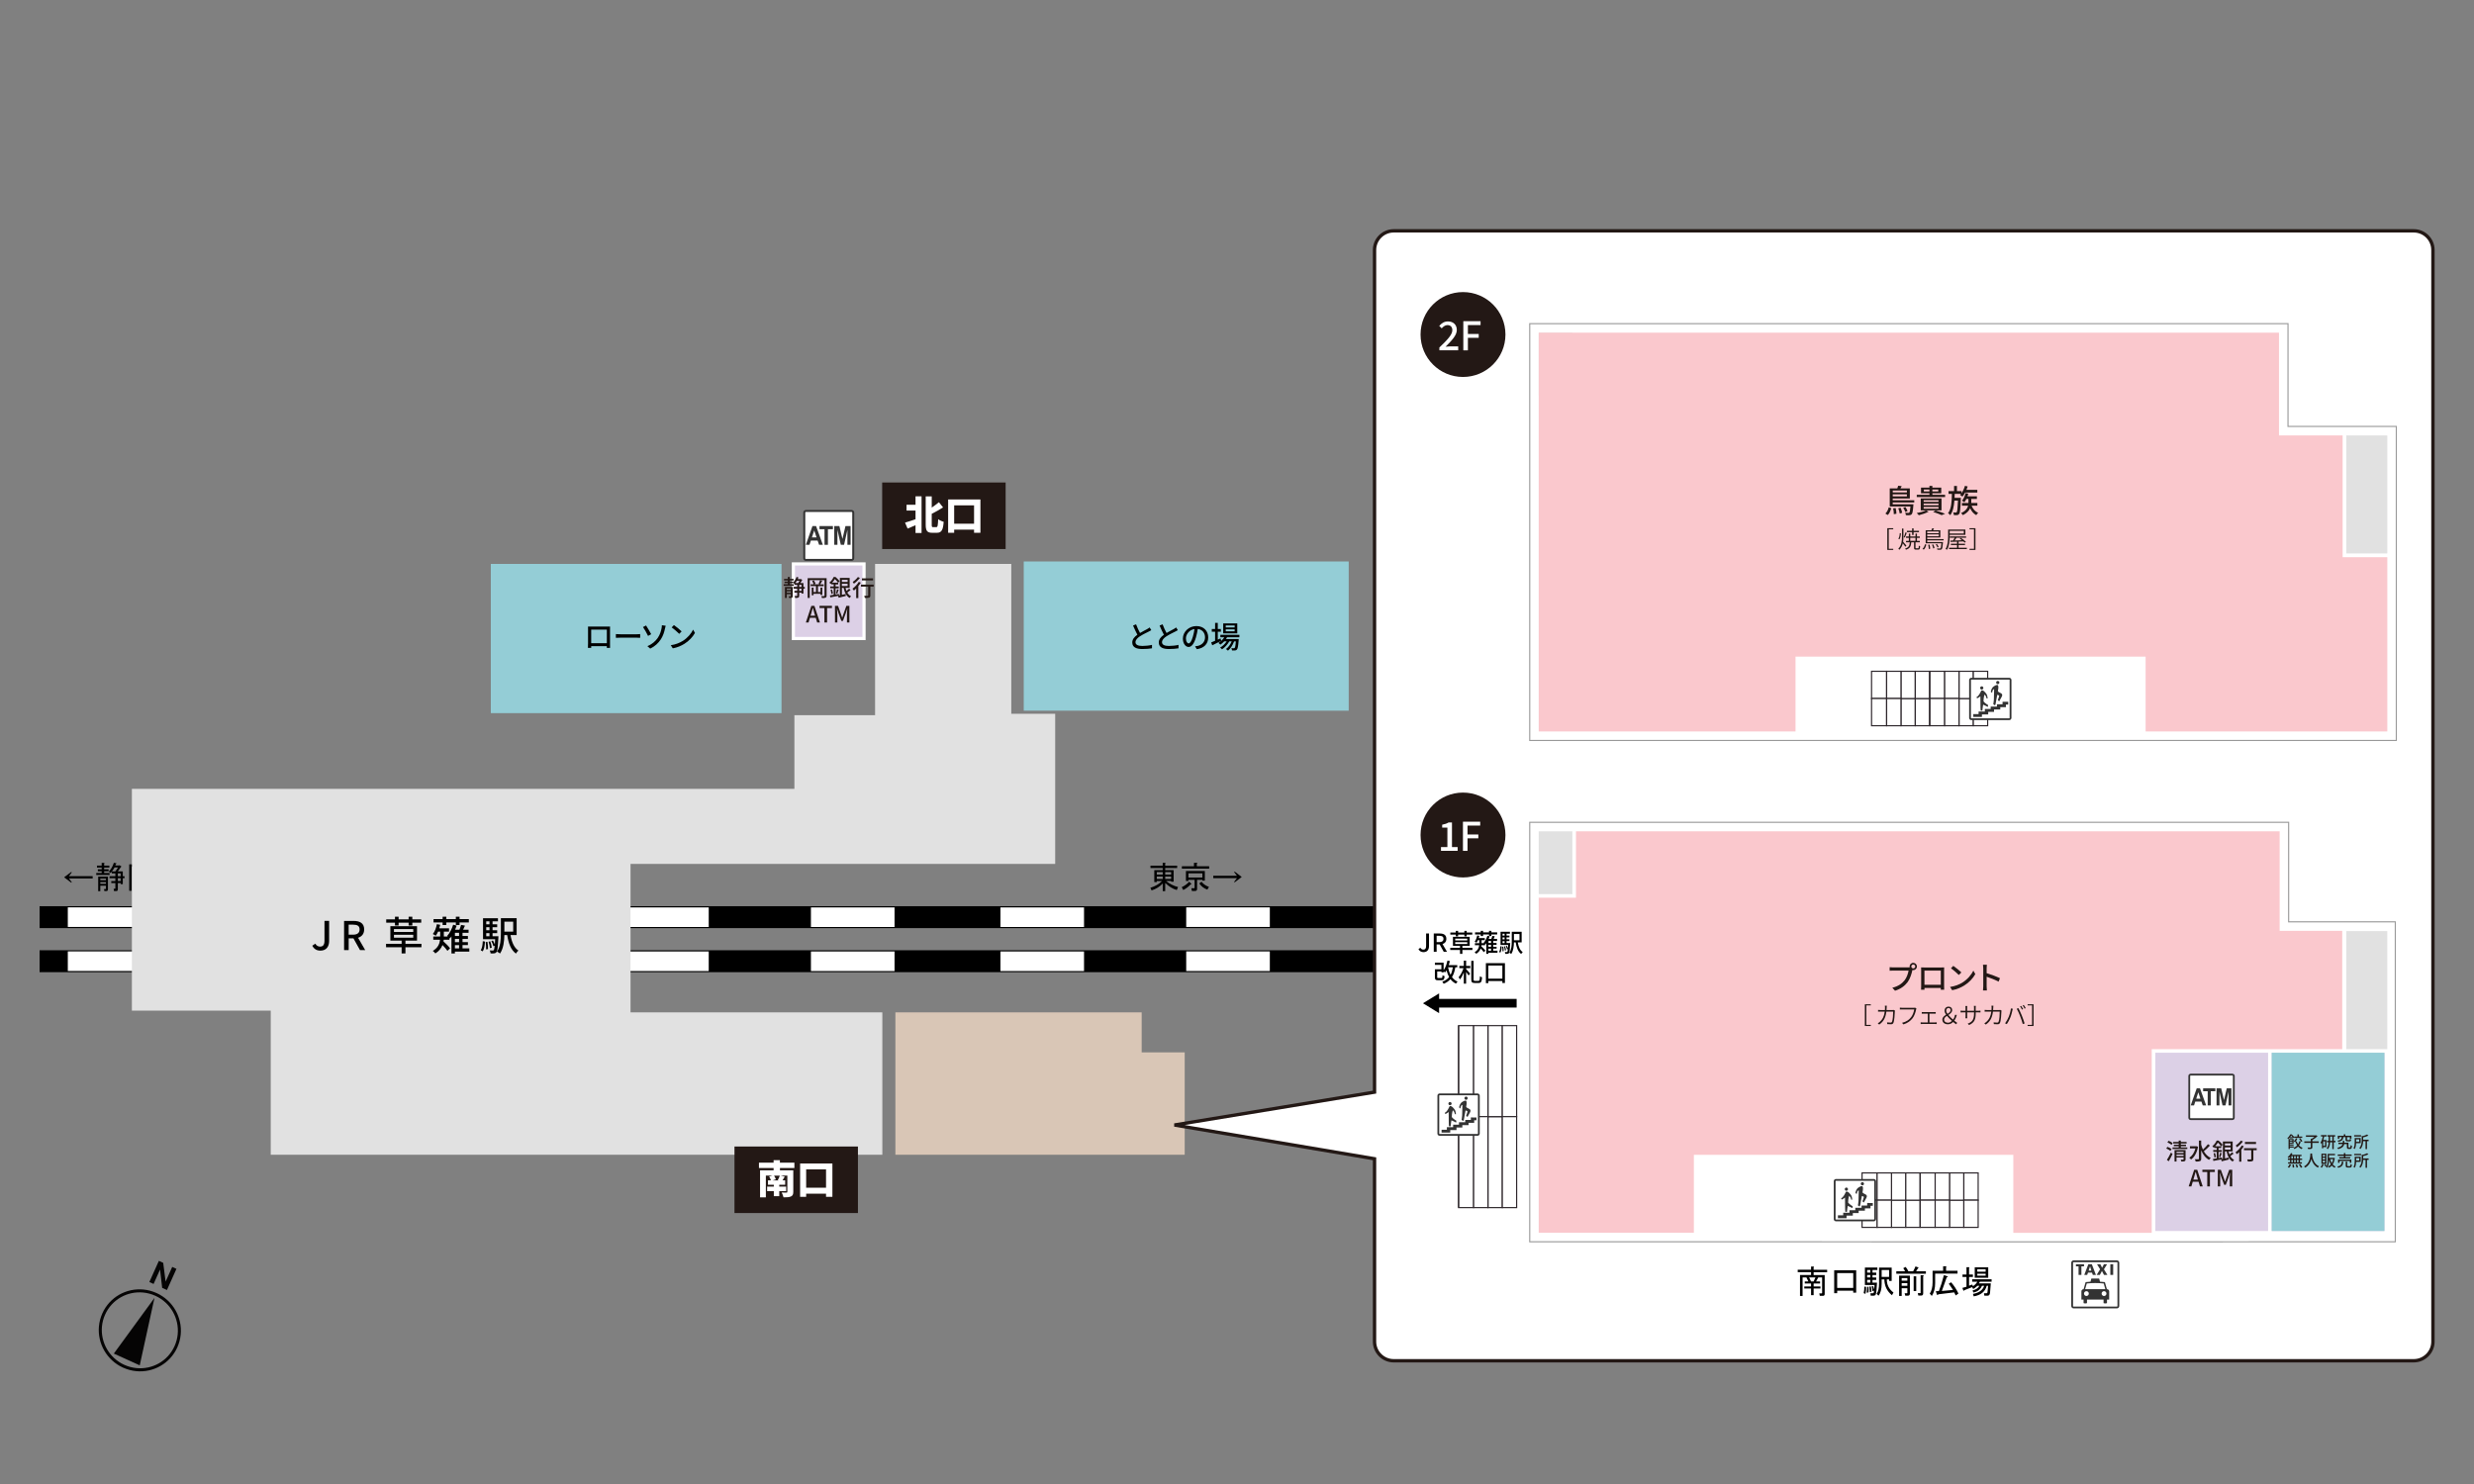 <?xml version="1.0" encoding="UTF-8"?>
<svg id="_レイヤー_1" data-name="レイヤー 1" xmlns="http://www.w3.org/2000/svg" viewBox="0 0 1000 600">
  <rect x="0" y="0" width="1000" height="600" fill="#808080" stroke="none"/>
  <defs>
    <style>
      .cls-1 {
        stroke-width: 1.45px;
      }

      .cls-1, .cls-2 {
        stroke: #fff;
      }

      .cls-1, .cls-3 {
        fill: none;
      }

      .cls-4 {
        fill: #231815;
      }

      .cls-5, .cls-6, .cls-7, .cls-8, .cls-9 {
        fill: #fff;
      }

      .cls-10, .cls-2 {
        fill: #dcd0e6;
      }

      .cls-6 {
        stroke: #231815;
        stroke-width: 1.36px;
      }

      .cls-11 {
        fill: #e1e1e1;
      }

      .cls-7 {
        stroke-width: .73px;
      }

      .cls-7, .cls-8 {
        stroke: #333;
      }

      .cls-8 {
        stroke-width: .8px;
      }

      .cls-12 {
        fill: #333;
      }

      .cls-9 {
        stroke: #2e272c;
        stroke-width: .47px;
      }

      .cls-13 {
        fill: #94cdd6;
      }

      .cls-14 {
        fill: #050404;
      }

      .cls-2 {
        stroke-width: 1.28px;
      }

      .cls-15 {
        fill: #d9c6b6;
      }

      .cls-3 {
        stroke: #999;
        stroke-width: .45px;
      }

      .cls-16 {
        fill: #fac8cd;
      }
    </style>
  </defs>
  <path class="cls-14" d="M49.75,552.95c1.74.79,3.54,1.26,5.34,1.43,6.85.65,13.62-3.03,16.58-9.63.76-1.69,1.21-3.45,1.38-5.2.65-6.88-3.09-13.73-9.76-16.75-1.74-.79-3.54-1.26-5.34-1.43h0c-6.85-.65-13.62,3.03-16.58,9.63-.76,1.69-1.21,3.45-1.38,5.2-.65,6.88,3.09,13.73,9.76,16.76ZM41.93,531.24l.56.25c2.74-6.11,9.01-9.51,15.35-8.91,1.66.16,3.34.59,4.95,1.32,6.18,2.8,9.64,9.16,9.04,15.52-.15,1.62-.57,3.25-1.27,4.81-2.74,6.11-9,9.51-15.35,8.91-1.66-.16-3.33-.59-4.95-1.32-6.18-2.8-9.65-9.16-9.05-15.52.15-1.62.57-3.25,1.28-4.81l-.56-.25ZM62.42,524.79l-16.41,22.48,10.47,4.75,5.95-27.22ZM64.69,513.31l.86,7.39,1.93.87,3.84-8.56-1.71-.78-2.67,5.94-.97-7.59-1.76-.8-3.84,8.56,1.71.78,2.61-5.82Z"/>
  <polygon class="cls-15" points="361.92 466.88 361.92 409.31 461.47 409.31 461.47 425.49 478.86 425.49 478.86 466.88 361.92 466.88"/>
  <rect class="cls-13" x="198.39" y="228" width="117.5" height="60.33"/>
  <rect class="cls-2" x="320.69" y="228" width="28.55" height="30.16"/>
  <g>
    <g>
      <path d="M470.98,350.95v.85h3.4v4.69h-1v-.3h-2.05c1.4,1.16,3.01,1.98,4.84,2.45l-.5,1.2c-1.53-.4-3.09-1.35-4.69-2.85v3.3h-1v-3.09c-1.17,1.27-2.66,2.2-4.5,2.8l-.5-1.05c2-.63,3.58-1.55,4.74-2.75h-2.15v.45h-1v-4.84h3.4v-.85h-4.94v-.95h4.94v-1.15h.95c.27.03.28.13.05.3v.85h4.84v.95h-4.84ZM467.58,353.59h2.4v-1h-2.4v1ZM467.58,355.39h2.4v-1h-2.4v1ZM470.98,353.59h2.4v-1h-2.4v1ZM470.98,355.39h2.4v-1h-2.4v1Z"/>
      <path d="M478.27,359.84l-.6-1.15c1.26-.6,2.26-1.33,3-2.2l.9.85c.1.17,0,.23-.3.2-.77.9-1.76,1.66-3,2.3ZM483.76,349.25v1h4.99v.95h-11.03v-.95h4.89v-1.4h1.1c.33.07.35.2.05.4ZM486.01,355.74h-2.15v3.69c0,.53-.27.8-.8.8h-1.3l-.2-1.1h1.1c.13,0,.2-.06.2-.2v-3.19h-2.5v.45h-1v-4.04h7.64v3.89h-1v-.3ZM480.37,353.1v1.7h5.64v-1.7h-5.64ZM488.01,359.69c-1.37-.5-2.45-1.33-3.25-2.5l.9-.7c.7.93,1.7,1.63,3,2.1l-.65,1.1Z"/>
      <path d="M499.04,356.74l-.2-.2,1.15-1.5h-9.58v-.95h9.58l-1.15-1.5.2-.2,2.84,2.15v.05l-2.84,2.15Z"/>
    </g>
    <g>
      <path d="M25.96,354.67l2.85-2.14.2.2-1.15,1.5h9.59v.95h-9.59l1.15,1.5-.2.2-2.85-2.15v-.05Z"/>
      <path d="M42.09,352.97h2.2v.8h-5.39v-.8h2.2v-.7h-1.55v-.8h1.55v-.7h-1.9v-.8h1.9v-1.1h.95c.27.03.28.13.05.3v.8h2.1v.8h-2.1v.7h1.8v.8h-1.8v.7ZM42.04,359.46h.55c.13,0,.2-.07.2-.2v-1.15h-2.25v2.2h-.85v-5.89h3.94v5.09c0,.5-.2.75-.6.75h-.85l-.15-.8ZM42.79,355.22h-2.25v.65h2.25v-.65ZM42.79,356.67h-2.25v.65h2.25v-.65ZM46.58,349.93h1.55l.1-.15.8.5c.13.13.08.22-.15.25l-1.25,1.8h2v1.95h.7v.8h-.7v2.4h-.85v-.45h-1.15v2.55c0,.46-.22.7-.65.7h-.9l-.15-.95h.5c.13,0,.2-.06.2-.2v-2.1h-1.65v-.8h1.65v-1.15h-2.35v-.8h2.35v-1.15h-1.45v-.7c-.17.23-.33.42-.5.55l-.7-.6c.9-.9,1.58-2.08,2.05-3.54l1,.2c.13.13.08.22-.15.25l-.3.65ZM45.23,352.32h1.4l1.1-1.6h-1.45c-.2.43-.55.97-1.05,1.6ZM48.78,353.12h-1.15v1.15h1.15v-1.15ZM48.78,355.07h-1.15v1.15h1.15v-1.15Z"/>
      <path d="M52.23,349.48h10.09v9.83c0,.53-.27.8-.8.8h-1.15l-.25-1.1h1c.13,0,.2-.07.2-.2v-8.39h-8.09v9.74h-1v-10.68ZM59.56,351.12c.13.17.08.27-.15.3l-.7,1.45h2.15v.95h-3.1v3.59h1.35v-2.69h.95c.27.03.28.13.05.3v3.5h-1v-.15h-3.69v.45h-1v-4.09h.95c.27.03.28.13.05.3v2.4h1.35v-3.59h-3.05v-.95h4.09l.8-2.1.95.35ZM55.57,350.87c.37.3.68.73.95,1.3l-.85.55c-.23-.47-.53-.91-.9-1.35l.8-.5Z"/>
    </g>
    <g>
      <g>
        <g>
          <rect x="16" y="384.2" width="768.59" height="8.86"/>
          <rect class="cls-5" x="707.76" y="384.66" width="33.79" height="7.93"/>
          <rect class="cls-5" x="631.16" y="384.66" width="33.8" height="7.93"/>
          <rect class="cls-5" x="556.07" y="384.67" width="33.79" height="7.93"/>
          <rect class="cls-5" x="479.47" y="384.67" width="33.8" height="7.93"/>
          <rect class="cls-5" x="27.41" y="384.66" width="33.79" height="7.93"/>
        </g>
        <rect class="cls-5" x="404.38" y="384.69" width="33.79" height="7.92"/>
        <rect class="cls-5" x="327.78" y="384.69" width="33.8" height="7.92"/>
        <rect class="cls-5" x="252.68" y="384.69" width="33.79" height="7.92"/>
        <rect class="cls-5" x="176.09" y="384.69" width="33.78" height="7.92"/>
        <rect class="cls-5" x="104.01" y="384.69" width="33.78" height="7.92"/>
      </g>
      <g>
        <g>
          <rect x="16" y="366.39" width="768.59" height="8.86"/>
          <rect class="cls-5" x="707.76" y="366.85" width="33.79" height="7.93"/>
          <rect class="cls-5" x="631.16" y="366.85" width="33.8" height="7.93"/>
          <rect class="cls-5" x="556.07" y="366.86" width="33.79" height="7.92"/>
          <rect class="cls-5" x="479.47" y="366.86" width="33.8" height="7.92"/>
          <rect class="cls-5" x="27.41" y="366.85" width="33.79" height="7.93"/>
        </g>
        <rect class="cls-5" x="404.38" y="366.88" width="33.79" height="7.92"/>
        <rect class="cls-5" x="327.78" y="366.88" width="33.8" height="7.92"/>
        <rect class="cls-5" x="252.68" y="366.88" width="33.79" height="7.92"/>
        <rect class="cls-5" x="176.09" y="366.88" width="33.78" height="7.92"/>
        <rect class="cls-5" x="104.01" y="366.88" width="33.78" height="7.92"/>
      </g>
    </g>
  </g>
  <polygon class="cls-11" points="356.64 466.88 356.64 409.31 254.86 409.31 254.86 349.29 426.51 349.29 426.51 288.59 408.76 288.59 408.76 228 353.71 228 353.71 289.16 321.1 289.16 321.1 318.94 53.31 318.94 53.31 408.61 109.43 408.61 109.43 466.88 182.53 466.88 182.53 466.88 356.64 466.88"/>
  <path class="cls-6" d="M555.59,542.42v-73.91l-80.88-13.66,80.88-13.29V101.07c0-4.26,3.48-7.74,7.74-7.74h412.33c4.26,0,7.74,3.48,7.74,7.74v441.36c0,4.26-3.48,7.74-7.74,7.74h-412.33c-4.26,0-7.74-3.48-7.74-7.74Z"/>
  <rect class="cls-10" x="870.46" y="425.47" width="94.09" height="72.95"/>
  <g>
    <rect class="cls-11" x="621.23" y="133.78" width="15.06" height="26.85"/>
    <path class="cls-5" d="M635.56,134.5v25.4h-13.6v-25.4h13.6M637.01,133.05h-16.51v28.3h16.51v-28.3h0Z"/>
  </g>
  <g>
    <rect class="cls-11" x="947.65" y="175.33" width="18.03" height="49.16"/>
    <path class="cls-5" d="M964.96,176.05v47.71h-16.58v-47.71h16.58M966.41,174.6h-19.49v50.62h19.49v-50.62h0Z"/>
  </g>
  <rect class="cls-11" x="948.38" y="376.43" width="16.58" height="47.97" transform="translate(1913.33 800.84) rotate(180)"/>
  <polygon class="cls-16" points="870.47 498.45 813.79 498.45 813.79 466.9 684.67 466.9 684.67 498.43 621.96 498.43 621.96 361.6 635.71 361.6 635.71 336.11 921.45 336.11 921.45 376.35 946.74 376.35 946.74 424.65 870.46 424.65 870.47 498.45"/>
  <polygon class="cls-16" points="946.9 225.28 946.9 176.05 921.18 176.05 921.18 134.5 621.96 134.5 621.96 295.74 725.76 295.74 725.76 265.48 867.27 265.48 867.27 295.74 964.96 295.74 964.96 225.28 946.9 225.28"/>
  <g>
    <rect class="cls-9" x="787.99" y="485.24" width="5.8" height="11"/>
    <rect class="cls-9" x="787.99" y="474.23" width="5.8" height="11.01"/>
    <rect class="cls-9" x="793.79" y="474.23" width="5.79" height="11.01"/>
    <rect class="cls-9" x="793.79" y="485.24" width="5.79" height="11"/>
    <rect class="cls-9" x="776.12" y="474.23" width="6.09" height="11.01"/>
    <rect class="cls-9" x="776.12" y="485.24" width="6.09" height="11"/>
    <rect class="cls-9" x="782.21" y="474.23" width="5.79" height="11.01"/>
    <rect class="cls-9" x="782.21" y="485.24" width="5.79" height="11"/>
    <rect class="cls-9" x="764.53" y="485.24" width="5.79" height="11"/>
    <rect class="cls-9" x="764.53" y="474.23" width="5.79" height="11.01"/>
    <rect class="cls-9" x="770.33" y="485.24" width="5.79" height="11"/>
    <rect class="cls-9" x="770.33" y="474.23" width="5.79" height="11.01"/>
    <rect class="cls-9" x="776.12" y="474.23" height="11.01"/>
    <rect class="cls-9" x="776.12" y="485.24" height="11"/>
    <rect class="cls-9" x="752.65" y="474.23" width="6.09" height="11.01"/>
    <rect class="cls-9" x="752.65" y="485.24" width="6.09" height="11"/>
    <rect class="cls-9" x="758.74" y="474.23" width="5.8" height="11.01"/>
    <rect class="cls-9" x="758.74" y="485.24" width="5.8" height="11"/>
  </g>
  <g>
    <rect class="cls-9" x="601.44" y="451.47" width="5.8" height="36.78"/>
    <rect class="cls-9" x="601.44" y="414.67" width="5.8" height="36.8"/>
    <rect class="cls-9" x="607.24" y="414.67" width="5.79" height="36.8"/>
    <rect class="cls-9" x="607.24" y="451.47" width="5.79" height="36.78"/>
    <rect class="cls-9" x="589.56" y="414.67" width="6.09" height="36.8"/>
    <rect class="cls-9" x="589.56" y="451.47" width="6.09" height="36.78"/>
    <rect class="cls-9" x="595.65" y="414.67" width="5.79" height="36.8"/>
    <rect class="cls-9" x="595.65" y="451.47" width="5.79" height="36.78"/>
    <rect class="cls-9" x="589.56" y="414.67" height="36.8"/>
    <rect class="cls-9" x="589.56" y="451.47" height="36.78"/>
  </g>
  <g>
    <rect class="cls-9" x="791.83" y="282.42" width="5.8" height="11"/>
    <rect class="cls-9" x="791.83" y="271.41" width="5.8" height="11.01"/>
    <rect class="cls-9" x="797.63" y="271.41" width="5.79" height="11.01"/>
    <rect class="cls-9" x="797.63" y="282.42" width="5.79" height="11"/>
    <rect class="cls-9" x="779.96" y="271.41" width="6.09" height="11.01"/>
    <rect class="cls-9" x="779.96" y="282.42" width="6.09" height="11"/>
    <rect class="cls-9" x="786.05" y="271.41" width="5.79" height="11.01"/>
    <rect class="cls-9" x="786.05" y="282.42" width="5.79" height="11"/>
    <rect class="cls-9" x="768.37" y="282.42" width="5.79" height="11"/>
    <rect class="cls-9" x="768.37" y="271.41" width="5.79" height="11.01"/>
    <rect class="cls-9" x="774.17" y="282.42" width="5.79" height="11"/>
    <rect class="cls-9" x="774.17" y="271.41" width="5.79" height="11.01"/>
    <rect class="cls-9" x="779.96" y="271.41" height="11.01"/>
    <rect class="cls-9" x="779.96" y="282.42" height="11"/>
    <rect class="cls-9" x="756.49" y="271.41" width="6.09" height="11.01"/>
    <rect class="cls-9" x="756.49" y="282.42" width="6.09" height="11"/>
    <rect class="cls-9" x="762.58" y="271.41" width="5.8" height="11.01"/>
    <rect class="cls-9" x="762.58" y="282.42" width="5.8" height="11"/>
  </g>
  <g>
    <path class="cls-4" d="M773,392.19l-.05.24c-.29,1.3-.88,3.31-1.91,4.68-1.16,1.5-2.75,2.73-5.06,3.45l-1.1-1.2c2.48-.61,3.92-1.71,4.98-3.03.87-1.12,1.41-2.75,1.59-3.91h-6.27c-.54,0-1.04.03-1.38.05v-1.43c.36.04.96.09,1.38.09h6.18c.15,0,.34,0,.55-.03-.03-.11-.04-.23-.04-.34,0-.8.65-1.47,1.47-1.47s1.48.66,1.48,1.47-.66,1.47-1.48,1.47c-.11,0-.23-.01-.34-.04ZM774.15,390.76c0-.43-.37-.8-.8-.8s-.79.37-.79.8.36.79.79.79.8-.36.8-.79Z"/>
    <path class="cls-4" d="M776.54,398.5v-6.26c0-.33,0-.78-.03-1.11.51.03.92.03,1.24.03h6.92c.29,0,.75,0,1.17-.01-.03.34-.03.74-.03,1.1v6.26c0,.45.03,1.54.03,1.64h-1.39l.03-.71h-6.6v.71s-1.38,0-1.38,0c.01-.13.04-1.13.04-1.64ZM784.48,398.15v-5.72h-6.61v5.72h6.61Z"/>
    <path class="cls-4" d="M793.22,397.25c2.05-1.26,3.64-3.17,4.42-4.8l.78,1.39c-.92,1.66-2.48,3.39-4.47,4.61-1.29.79-2.9,1.54-4.88,1.9l-.85-1.31c2.13-.32,3.78-1.03,5.01-1.78ZM788.59,391.5l.93-.99c.89.6,2.55,1.92,3.26,2.66l-1.01,1.03c-.66-.68-2.24-2.06-3.19-2.7Z"/>
    <path class="cls-4" d="M803.01,394.89v3.94c0,.4.04,1.17.1,1.63h-1.57c.06-.45.1-1.13.1-1.63v-7.36c0-.41-.04-.99-.11-1.43h1.57c-.04.42-.09.98-.09,1.43v1.99c1.69.51,4.12,1.41,5.39,2.04l-.57,1.39c-1.34-.73-3.41-1.53-4.82-1.99Z"/>
  </g>
  <g>
    <path class="cls-4" d="M877.77,464.59l-.5.72c-.35-.31-1.07-.72-1.66-.97l.48-.65c.58.21,1.32.58,1.69.9ZM877.5,466.02l.66.53c-.45.98-1.02,2.09-1.54,2.96l-.75-.55c.46-.7,1.12-1.89,1.63-2.94ZM878.2,462.17l-.49.71c-.35-.33-1.05-.77-1.64-1.02l.48-.63c.58.23,1.3.63,1.65.94ZM881.5,461.7h2.33v.64h-2.33v.47h2.09v.6h-2.09v.52h2.62v.64h-5.98v-.64h2.5v-.52h-1.97v-.6h1.97v-.47h-2.21v-.64h2.21v-.54h.85v.54ZM883.06,469.48c-.28.12-.72.13-1.36.13-.03-.21-.14-.54-.24-.74.42.02.86.02.98,0,.13,0,.16-.04.16-.16v-.74h-2.84v1.65h-.8v-4.62h4.46v3.72c0,.4-.07.62-.37.74ZM882.6,466.22v-.55h-2.84v.55h2.84ZM879.76,467.38h2.84v-.58h-2.84v.58Z"/>
    <path class="cls-4" d="M887.87,463.43l.58.22c-.44,2.45-1.51,4.22-2.83,5.15-.15-.2-.49-.55-.71-.69,1.14-.74,2.04-2.06,2.48-3.78h-2.21v-.88h2.54l.16-.03ZM890.81,465.5c.69,1.18,1.61,2.13,2.79,2.66-.22.17-.52.54-.68.79-1.47-.77-2.49-2.16-3.19-3.87v3.39c0,.57-.14.83-.48.98-.35.16-.91.2-1.75.19-.04-.26-.2-.69-.34-.95.63.02,1.22.02,1.41,0,.17,0,.25-.05.25-.23v-7.31h.91v1.65c.18.69.42,1.36.71,1.98.7-.62,1.52-1.49,2.03-2.18l.8.56c-.74.8-1.69,1.73-2.47,2.32Z"/>
    <path class="cls-4" d="M898.37,462.84l-.53.6v.71h-1.08v.84h1.3v.74h-1.3v2.5l1.36-.25.04.63.34-.06v-7.04h3.95v4.02h-1.66c.09.44.22.86.38,1.24.37-.28.8-.64,1.06-.92l.59.58c-.41.35-.91.73-1.33,1.01.38.66.88,1.18,1.54,1.49-.18.16-.44.48-.56.71-1.36-.74-2.07-2.22-2.46-4.11h-.69v2.83l1.5-.34.08.79c-1,.27-2.06.52-2.89.72l-.22-.75-3.13.6-.19-.78,1.53-.26v-2.63h-1.4v-.74h1.4v-.84h-.96v-.37l-.27.25c-.12-.17-.37-.45-.54-.57.84-.68,1.44-1.58,1.75-2.3h.75c.58.48,1.3,1.2,1.65,1.68ZM895.69,467.82l-.62.16c-.03-.45-.16-1.12-.33-1.65l.58-.15c.17.52.33,1.19.37,1.64ZM897.75,463.43c-.29-.42-.8-1.03-1.28-1.46-.27.45-.63.97-1.09,1.46h2.37ZM897.47,467.88l-.53-.16c.15-.44.33-1.15.41-1.63l.67.17c-.18.56-.38,1.2-.55,1.62ZM901.62,462.29h-2.31v.86h2.31v-.86ZM899.31,463.89v.9h2.31v-.9h-2.31Z"/>
    <path class="cls-4" d="M905.96,464.84v4.83h-.87v-3.86c-.31.31-.61.59-.91.83-.12-.18-.42-.57-.59-.74.93-.67,1.94-1.73,2.56-2.77l.81.31c-.28.47-.62.95-1,1.4ZM904.17,463.84c-.11-.2-.34-.54-.48-.71.76-.49,1.64-1.32,2.09-1.97l.83.35c-.63.82-1.59,1.74-2.44,2.34ZM912.15,465.05h-1.33v3.55c0,.5-.11.75-.46.89-.35.13-.9.14-1.75.14-.04-.25-.15-.61-.27-.86.59.02,1.21.02,1.37,0,.17,0,.24-.05.24-.18v-3.54h-2.92v-.82h5.13v.82ZM911.89,462.52h-4.48v-.82h4.48v.82Z"/>
    <path class="cls-4" d="M886.9,472.95h1.23l2.23,6.74h-1.12l-.57-1.91h-2.34l-.57,1.91h-1.09l2.23-6.74ZM888.41,476.93l-.27-.9c-.22-.73-.42-1.48-.63-2.24h-.04c-.2.77-.41,1.51-.63,2.24l-.27.9h1.83Z"/>
    <path class="cls-4" d="M892.18,473.84h-1.97v-.9h5.02v.9h-1.97v5.84h-1.08v-5.84Z"/>
    <path class="cls-4" d="M896.46,472.95h1.22l1.22,3.41c.16.44.3.91.45,1.35h.05c.16-.45.29-.91.44-1.35l1.21-3.41h1.23v6.74h-.99v-3.33c0-.6.08-1.57.15-2.18h-.05l-.54,1.65-1.17,3.21h-.66l-1.18-3.21-.54-1.65h-.04c.06.61.15,1.58.15,2.18v3.33h-.96v-6.74Z"/>
  </g>
  <g>
    <path class="cls-4" d="M323.74,234.11l.53.35c-.2.4-.5.87-.8,1.27h1.28v1.57h.54v.72h-.54v1.95h-.78v-.36h-.92v1.22c0,.41-.07.65-.36.78-.27.14-.68.16-1.28.16-.03-.23-.16-.57-.27-.8.43.02.82,0,.95,0,.12,0,.16-.04.16-.16v-1.22h-1.16v-.71h1.16v-.88h-1.52v-.72h1.52v-.86h-1.12v-.36c-.13-.13-.39-.33-.57-.46v.14h-1.33v.48h1.63v.64h-4.1v-.64h1.67v-.48h-1.32v-.6h1.32v-.46h-1.51v-.62h1.51v-.79h.8v.79h1.53v.62h-1.53v.46h1.33v.39c.59-.56,1.11-1.41,1.41-2.27l.77.18c-.08.23-.17.46-.28.68h1.17l.12-.04ZM320.11,241.64c-.25.13-.58.14-1.11.14-.05-.21-.15-.51-.25-.7.34,0,.66,0,.76,0s.13-.04.13-.14v-.71h-1.61v1.54h-.76v-4.45h3.14v3.63c0,.37-.06.58-.31.69ZM319.64,238.51v-.53h-1.61v.53h1.61ZM318.03,239.65h1.61v-.55h-1.61v.55ZM321.48,235.73h1.14c.2-.27.4-.6.58-.91h-1.09c-.19.33-.4.64-.63.91ZM323.97,236.44h-.92v.86h.92v-.86ZM323.97,238.02h-.92v.88h.92v-.88Z"/>
    <path class="cls-4" d="M333.72,241.64c-.29.14-.75.16-1.49.15-.04-.22-.16-.58-.28-.79.48.02.98.02,1.12,0,.15,0,.2-.05.2-.21v-6.22h-5.97v7.2h-.84v-8.02h7.66v7.05c0,.47-.1.7-.4.84ZM331.52,236.26h1.42v.72h-2.31v2.39h1.01v-1.79h.74v2.96h-.74v-.46h-2.8v.59h-.74v-3.1h.74v1.79h.99v-2.39h-2.16v-.72h1.21c-.09-.39-.34-.93-.61-1.34l.69-.24c.3.4.57.96.66,1.34l-.62.24h2.46l-.59-.18c.21-.4.48-1.02.62-1.45l.86.21c-.27.51-.58,1.06-.81,1.43Z"/>
    <path class="cls-4" d="M339.35,234.98l-.53.6v.71h-1.08v.84h1.3v.74h-1.3v2.5l1.36-.25.04.63.34-.06v-7.04h3.95v4.02h-1.66c.09.44.22.86.38,1.24.37-.28.8-.64,1.06-.92l.59.58c-.41.35-.91.73-1.33,1.01.38.66.88,1.18,1.54,1.49-.18.16-.44.48-.56.71-1.36-.74-2.07-2.22-2.46-4.11h-.69v2.83l1.5-.34.08.79c-1,.27-2.06.52-2.89.72l-.22-.75-3.13.6-.19-.78,1.53-.26v-2.63h-1.4v-.74h1.4v-.84h-.96v-.37l-.27.25c-.12-.17-.37-.45-.54-.57.84-.68,1.44-1.58,1.75-2.3h.75c.58.48,1.3,1.2,1.65,1.68ZM336.67,239.96l-.62.16c-.03-.45-.16-1.12-.33-1.65l.58-.15c.17.52.33,1.19.37,1.64ZM338.73,235.57c-.29-.42-.8-1.03-1.28-1.46-.27.45-.63.97-1.09,1.46h2.37ZM338.46,240.02l-.53-.16c.15-.44.33-1.15.41-1.63l.67.17c-.18.56-.38,1.2-.55,1.62ZM342.61,234.43h-2.31v.86h2.31v-.86ZM340.29,236.02v.9h2.31v-.9h-2.31Z"/>
    <path class="cls-4" d="M346.94,236.97v4.83h-.87v-3.86c-.31.31-.61.59-.91.83-.12-.18-.42-.57-.59-.74.93-.67,1.94-1.73,2.56-2.77l.81.31c-.28.47-.62.95-1,1.4ZM345.15,235.98c-.11-.2-.34-.54-.48-.71.76-.49,1.64-1.32,2.09-1.97l.83.35c-.63.82-1.59,1.74-2.44,2.34ZM353.13,237.18h-1.33v3.55c0,.5-.11.75-.46.89-.35.13-.9.14-1.75.14-.04-.25-.15-.61-.27-.86.59.02,1.21.02,1.37,0,.17,0,.24-.05.24-.18v-3.54h-2.92v-.82h5.13v.82ZM352.88,234.66h-4.48v-.82h4.48v.82Z"/>
    <path class="cls-4" d="M327.96,244.95h1.23l2.23,6.74h-1.12l-.57-1.91h-2.34l-.57,1.91h-1.09l2.23-6.74ZM329.47,248.93l-.27-.91c-.22-.73-.42-1.48-.63-2.24h-.04c-.2.77-.41,1.51-.63,2.24l-.27.91h1.83Z"/>
    <path class="cls-4" d="M333.23,245.84h-1.97v-.9h5.02v.9h-1.97v5.84h-1.08v-5.84Z"/>
    <path class="cls-4" d="M337.51,244.95h1.22l1.22,3.41c.16.44.3.91.45,1.35h.05c.16-.45.29-.91.44-1.35l1.21-3.41h1.23v6.74h-.99v-3.33c0-.6.08-1.57.15-2.18h-.05l-.54,1.65-1.17,3.21h-.66l-1.18-3.21-.54-1.65h-.04c.06.61.15,1.58.15,2.18v3.33h-.96v-6.74Z"/>
  </g>
  <g>
    <path class="cls-4" d="M763.05,208.23l-.97-.59c.66-.61,1.12-1.61,1.36-2.54l1.01.37c-.27.98-.69,2.08-1.4,2.75ZM766.91,197.46c.14-.36.28-.76.34-1.07l1.43.15c-.15.32-.33.64-.5.92h3.78v4.09h-6.92v.73h8.71v.87h-8.71v.74h8.38s-.01.29-.04.45c-.17,2.29-.34,3.24-.68,3.59-.23.24-.48.33-.83.36-.32.04-.89.04-1.5,0-.01-.28-.13-.7-.28-.98.52.06,1.03.06,1.24.06s.31-.03.42-.13c.19-.2.34-.85.46-2.46h-8.37v-7.31h3.06ZM770.77,198.31h-5.72v.78h5.72v-.78ZM765.05,199.86v.83h5.72v-.83h-5.72ZM766.54,207.71l-1.06.17c.03-.61-.09-1.58-.28-2.33l1.01-.15c.22.74.33,1.71.33,2.32ZM768.86,207.33l-.98.28c-.06-.56-.32-1.44-.6-2.1l.93-.22c.31.65.57,1.5.65,2.04ZM771.04,206.63l-.9.36c-.14-.46-.51-1.16-.85-1.68l.87-.32c.34.51.74,1.18.89,1.64Z"/>
    <path class="cls-4" d="M775.6,208.32c-.19-.24-.61-.68-.87-.88,1.32-.23,2.85-.64,3.76-1.07l1.08.48c-1.04.6-2.7,1.15-3.98,1.47ZM786.21,200.97h-11.45v-.92h5.12v-.6h-3.4v-2.29h3.4v-.7h1.19v.7h3.59v2.29h-3.59v.6h5.15v.92ZM784.77,206.36h-8.4v-4.84h8.4v4.84ZM783.55,202.91v-.66h-6v.66h6ZM783.55,204.26v-.66h-6v.66h6ZM783.55,205.65v-.69h-6v.69h6ZM779.88,198.7v-.79h-2.25v.79h2.25ZM781.06,198.7h2.4v-.79h-2.4v.79ZM786.22,207.72l-1.41.56c-.75-.37-2.09-.88-3.44-1.3l1.02-.59c1.38.41,2.93.93,3.83,1.33Z"/>
    <path class="cls-4" d="M792.56,201.81c-.14,4.05-.29,5.5-.65,5.98-.23.31-.47.42-.82.47-.31.04-.79.04-1.3.03-.03-.33-.14-.8-.31-1.11.45.04.85.05,1.04.05.18,0,.28-.03.4-.18.22-.29.37-1.48.5-4.66h-1.44c-.18,2.34-.6,4.47-1.69,5.91-.19-.28-.57-.64-.88-.82,1.36-1.75,1.5-4.78,1.55-7.8h-1.35v-1.12h2.23v-2.09h1.17v2.09h1.85v.84c.59-.83,1.07-1.9,1.38-2.97l1.1.25c-.14.47-.31.93-.5,1.38h4.4v1.1h-4.92c-.33.62-.71,1.17-1.1,1.62-.2-.18-.68-.51-.94-.66.13-.13.25-.28.38-.43h-2.56l-.05,1.6h2.54s-.01.36-.03.52ZM796.78,203.37h2.48v1.08h-2.33c.5,1.3,1.41,2.38,2.65,2.9-.25.2-.6.64-.76.93-1.11-.56-1.94-1.57-2.48-2.8-.45.99-1.31,2-2.93,2.8-.15-.25-.51-.62-.76-.83,1.92-.85,2.61-1.98,2.87-3.01h-2.48v-1.08h2.61v-1.63h-.84c-.24.51-.51.96-.8,1.32-.22-.18-.69-.48-.96-.62.66-.76,1.17-1.91,1.44-3.07l1.1.24c-.09.36-.2.71-.33,1.06h3.81v1.07h-2.27v1.63Z"/>
  </g>
  <polygon class="cls-3" points="688.31 502.07 618.32 502.07 618.32 332.47 925.08 332.47 925.08 372.71 968.19 372.71 968.19 502.06 870.47 502.09 810.15 502.09 688.31 502.07"/>
  <rect class="cls-1" x="870.46" y="424.91" width="94.09" height="73.54" transform="translate(1835.01 923.35) rotate(180)"/>
  <line class="cls-1" x1="917.5" y1="498.45" x2="917.5" y2="424.91"/>
  <polygon class="cls-3" points="618.32 299.38 618.32 130.86 924.82 130.86 924.82 172.41 968.6 172.41 968.6 299.38 618.32 299.38"/>
  <g>
    <path class="cls-7" d="M812.67,290.26c0,.28-.23.52-.52.52h-15.33c-.29,0-.52-.23-.52-.52v-15.33c0-.29.23-.52.52-.52h15.33c.28,0,.52.23.52.52v15.33h0Z"/>
    <path class="cls-12" d="M810.12,283.72h-.68v1.03c-.66,0-2.27,0-2.27,0v.93h-2.53v.97h-2.36v1.03h-2.53v1.04c-.78,0-2.14,0-2.14,0v1.15h3.5s0-.81,0-1.03c.72,0,2.53,0,2.53,0v-1.03h2.36v-.96h2.52v-.93h2.27v-1.04h.93v-1.14h-1.6Z"/>
    <path class="cls-12" d="M800.74,279.41c-.29.63-.94,2.08-1.82,2.41.09.25.21.55.21.55,0,0,1.01-.5,1.35-.85.04,1.98,0,4.97.12,5.77.51.04.67.04.67.04.25-1.77.13-1.64.33-2.44.59.25,1.9.92,1.9.92l.09-.76s-1.18-.63-1.85-1.47c0-1.69.42-2.78.42-2.78,0,0,.63.5.84,1.6h.42c-.17-1.39-.28-1.61-.89-2.33-.61-.72-.94-.9-1.29-.94-.35-.04-.43.1-.5.26h0Z"/>
    <path class="cls-12" d="M801.68,278.15c0,.36-.29.65-.65.65s-.65-.29-.65-.65c0-.36.29-.65.65-.66.36,0,.65.3.65.66h0Z"/>
    <path class="cls-12" d="M808.16,275.96c0,.36-.29.65-.65.65s-.66-.29-.66-.65.29-.65.66-.65.65.29.65.65h0Z"/>
    <path class="cls-12" d="M807.3,276.92c.59,0,.46,1.2.38,1.75-.08.55-.19.68-.04.91.14.24.8.47,1.26.76.46.29.53.76.23,1.32-.29.57-1.01,1.83-1.05,1.9l-.55-.5s.5-1.26.53-1.56c.02-.3.06-.25-.23-.4-.3-.15-.47-.27-.55-.06-.09.21-.57,3.27-.66,3.63-.08.36-.27.5-.27.5l-.66-.46s.21-1.01.24-1.81c.02-.8.12-3.66.1-4.23-.19-.04-.5.21-.59.5-.09.3-.23.76-.23.99-.34-.27-.53-.5-.53-.5.19-.97.62-1.82,1.29-2.21.57-.34.84-.51,1.33-.51h0Z"/>
  </g>
  <g>
    <path class="cls-7" d="M757.95,492.9c0,.28-.23.52-.52.52h-15.33c-.29,0-.52-.23-.52-.52v-15.33c0-.29.23-.52.52-.52h15.33c.28,0,.52.23.52.52v15.33h0Z"/>
    <path class="cls-12" d="M755.4,486.37h-.68v1.03c-.66,0-2.27,0-2.27,0v.93h-2.53v.97h-2.36v1.03h-2.53v1.04c-.78,0-2.14,0-2.14,0v1.15h3.5s0-.81,0-1.03c.72,0,2.53,0,2.53,0v-1.03h2.36v-.96h2.52v-.93h2.27v-1.04h.93v-1.14h-1.6Z"/>
    <path class="cls-12" d="M746.02,482.06c-.29.63-.94,2.08-1.82,2.41.09.25.21.55.21.55,0,0,1.01-.5,1.35-.85.04,1.98,0,4.97.12,5.77.51.04.67.04.67.04.25-1.77.13-1.64.33-2.44.59.25,1.9.92,1.9.92l.09-.76s-1.18-.63-1.85-1.47c0-1.69.42-2.78.42-2.78,0,0,.63.5.84,1.6h.42c-.17-1.39-.28-1.61-.89-2.33-.61-.72-.94-.9-1.29-.94-.35-.04-.43.1-.5.26h0Z"/>
    <path class="cls-12" d="M746.96,480.8c0,.36-.29.65-.65.65s-.65-.29-.65-.65c0-.36.29-.65.65-.66.36,0,.65.3.65.66h0Z"/>
    <path class="cls-12" d="M753.44,478.61c0,.36-.29.65-.65.65s-.66-.29-.66-.65.29-.65.66-.65.65.29.65.65h0Z"/>
    <path class="cls-12" d="M752.58,479.56c.59,0,.46,1.2.38,1.75-.08.55-.19.68-.04.91.14.24.8.47,1.26.76.47.29.53.76.23,1.32-.29.57-1.01,1.83-1.05,1.9l-.55-.5s.5-1.26.53-1.56c.02-.3.06-.25-.23-.4-.3-.15-.47-.27-.55-.06-.09.21-.57,3.27-.66,3.63-.08.36-.27.5-.27.5l-.66-.46s.21-1.01.24-1.81c.02-.8.12-3.66.1-4.23-.19-.04-.5.21-.59.5-.09.3-.23.76-.23.99-.34-.27-.53-.5-.53-.5.19-.97.62-1.82,1.29-2.21.57-.34.84-.51,1.33-.51h0Z"/>
  </g>
  <g>
    <path class="cls-7" d="M597.75,458.32c0,.28-.23.52-.52.52h-15.33c-.29,0-.52-.23-.52-.52v-15.33c0-.29.23-.52.52-.52h15.33c.28,0,.52.23.52.52v15.33h0Z"/>
    <path class="cls-12" d="M595.2,451.78h-.68v1.03c-.66,0-2.27,0-2.27,0v.93h-2.53v.97h-2.36v1.03h-2.53v1.04c-.78,0-2.14,0-2.14,0v1.15h3.5s0-.81,0-1.03c.72,0,2.53,0,2.53,0v-1.03h2.36v-.96h2.52v-.93h2.27v-1.04h.93v-1.14h-1.6Z"/>
    <path class="cls-12" d="M585.82,447.48c-.29.63-.94,2.08-1.82,2.41.09.25.21.55.21.55,0,0,1.01-.5,1.35-.85.04,1.98,0,4.97.12,5.77.51.04.67.04.67.04.25-1.77.13-1.64.33-2.44.59.25,1.9.92,1.9.92l.09-.76s-1.18-.63-1.85-1.47c0-1.69.42-2.78.42-2.78,0,0,.63.5.84,1.6h.42c-.17-1.39-.28-1.61-.89-2.33-.61-.72-.94-.9-1.29-.94-.35-.04-.43.1-.5.26h0Z"/>
    <path class="cls-12" d="M586.75,446.21c0,.36-.29.65-.65.65s-.65-.29-.65-.65c0-.36.29-.65.65-.66.36,0,.65.3.65.66h0Z"/>
    <path class="cls-12" d="M593.24,444.02c0,.36-.29.65-.65.65s-.66-.29-.66-.65.29-.65.66-.65.65.29.65.65h0Z"/>
    <path class="cls-12" d="M592.38,444.98c.59,0,.46,1.2.38,1.75-.08.55-.19.68-.04.91.14.24.8.47,1.26.76.47.29.53.76.23,1.32-.29.57-1.01,1.83-1.05,1.9l-.55-.5s.5-1.26.53-1.56c.02-.3.06-.25-.23-.4-.3-.15-.47-.27-.55-.06-.09.21-.57,3.27-.66,3.63-.08.36-.27.5-.27.5l-.66-.46s.21-1.01.24-1.81c.02-.8.12-3.66.1-4.23-.19-.04-.5.21-.59.5-.09.3-.23.76-.23.99-.34-.27-.53-.5-.53-.5.19-.97.62-1.82,1.29-2.21.57-.34.84-.51,1.33-.51h0Z"/>
  </g>
  <g>
    <path class="cls-7" d="M902.92,451.91c0,.31-.26.57-.57.57h-16.87c-.32,0-.57-.25-.57-.57v-16.86c0-.32.25-.57.57-.57h16.86c.31,0,.57.26.57.57v16.85h0Z"/>
    <path class="cls-12" d="M890.36,446.94l-.54-1.56h-2.48l-.51,1.56h-1.34l2.43-6.91h1.33l2.49,6.91h-1.38ZM889.42,444.21l-.86-2.57-.84,2.57h1.7Z"/>
    <polygon class="cls-12" points="892.36 441.19 890.51 441.19 890.51 440.03 895.45 440.03 895.45 441.19 893.6 441.19 893.6 446.94 892.36 446.93 892.36 441.19 892.36 441.19"/>
    <polygon class="cls-12" points="895.94 440.02 897.82 440.02 898.94 444.73 898.96 444.74 900.06 440.02 901.94 440.03 901.94 446.93 900.78 446.94 900.78 441.49 900.76 441.49 899.55 446.93 898.35 446.94 897.12 441.49 897.11 441.49 897.11 446.94 895.94 446.94 895.94 440.02 895.94 440.02"/>
  </g>
  <g>
    <path class="cls-8" d="M344.89,225.74c0,.34-.29.63-.63.63h-18.54c-.35,0-.63-.28-.63-.62v-18.53c0-.35.28-.63.63-.63h18.53c.34,0,.63.29.63.63v18.52h0Z"/>
    <path class="cls-12" d="M331.08,220.28l-.59-1.72h-2.73l-.56,1.72h-1.47l2.67-7.59h1.46l2.74,7.59h-1.51ZM330.05,217.28l-.94-2.82-.93,2.82h1.87Z"/>
    <polygon class="cls-12" points="333.27 213.97 331.25 213.97 331.25 212.69 336.67 212.69 336.67 213.97 334.65 213.97 334.65 220.28 333.27 220.28 333.27 213.97 333.27 213.97"/>
    <polygon class="cls-12" points="337.21 212.69 339.28 212.69 340.51 217.86 340.53 217.86 341.74 212.69 343.81 212.69 343.81 220.28 342.53 220.28 342.53 214.3 342.51 214.3 341.18 220.28 339.86 220.28 338.51 214.3 338.49 214.3 338.49 220.28 337.21 220.28 337.21 212.69 337.21 212.69"/>
  </g>
  <g>
    <path class="cls-4" d="M756.18,406.49h-1.8v7.88h1.8v.45h-2.4v-8.78h2.4v.45Z"/>
    <path class="cls-4" d="M759.89,413.08c.94-.83,1.67-2.03,1.93-4.08h-1.64c-.38,0-.74,0-1.06.03v-.72c.31.03.69.06,1.05.06h1.72c.02-.31.04-.63.04-.98,0-.22-.02-.55-.06-.77h.78c-.02.22-.04.53-.05.76,0,.35-.03.68-.06,1h2.34c.26,0,.43-.03.58-.05l.48.25c-.03.16-.05.32-.05.45-.04.89-.15,3.65-.58,4.54-.19.4-.48.55-.98.55-.46,0-1.01-.03-1.5-.06l-.08-.7c.52.07,1.02.1,1.42.1.26,0,.45-.08.56-.3.38-.75.49-3.15.49-4.16h-2.74c-.34,2.76-1.34,4.17-2.89,5.24l-.61-.5c.28-.15.65-.41.92-.66Z"/>
    <path class="cls-4" d="M772.48,411.27c.68-.87,1.13-2.23,1.26-3.15h-4.9c-.37,0-.67.02-.91.03v-.75c.25.03.6.06.92.06h4.8c.13,0,.3,0,.46-.04l.51.32c-.06.13-.09.26-.13.44-.2,1-.66,2.53-1.41,3.49-.86,1.1-1.96,1.96-3.7,2.51l-.57-.63c1.82-.46,2.88-1.27,3.67-2.29Z"/>
    <path class="cls-4" d="M777.43,409.21h4.35c.24,0,.47-.02.65-.03v.68c-.19-.02-.43-.03-.65-.03h-1.89v3.55h2.33c.22,0,.43-.02.61-.05v.71c-.19-.02-.47-.03-.61-.03h-5.23c-.2,0-.43,0-.65.03v-.71c.22.03.45.05.65.05h2.23v-3.55h-1.79c-.14,0-.44,0-.64.03v-.68c.21.02.49.03.63.03Z"/>
    <path class="cls-4" d="M785.11,412.25c0-.94.73-1.5,1.5-1.98-.37-.56-.6-1.11-.6-1.64,0-1.01.68-1.64,1.62-1.64.88,0,1.44.57,1.44,1.37,0,.94-.76,1.5-1.54,2.01.53.64,1.24,1.29,1.89,1.86.4-.54.68-1.14.8-1.9h.72c-.19.87-.52,1.64-1.02,2.33.48.41.91.69,1.17.86l-.36.62c-.35-.21-.76-.49-1.28-.94-.55.57-1.22.93-2.12.93-1.34,0-2.22-.74-2.22-1.88ZM786.95,410.73c-.62.42-1.13.86-1.13,1.49,0,.81.64,1.28,1.58,1.28.57,0,1.1-.28,1.55-.75-.7-.63-1.44-1.32-1.99-2.03ZM788.44,408.39c0-.46-.29-.85-.8-.85-.59,0-.98.42-.98,1.06,0,.41.2.86.52,1.32.68-.43,1.27-.86,1.27-1.53Z"/>
    <path class="cls-4" d="M793.41,408.67h1.06v-1.26c0-.19-.02-.45-.04-.66h.75c-.02.11-.04.34-.04.65v1.27h2.77v-1.22c0-.37-.04-.66-.05-.76h.77c0,.09-.05.39-.05.76v1.22h1.1c.41,0,.73-.03.84-.05v.72c-.09,0-.43-.03-.83-.03h-1.1v.33c0,2.55-.54,3.83-2.67,4.78l-.57-.54c1.7-.66,2.57-1.46,2.57-4.17v-.4h-2.77v1.58c0,.33.03.74.03.82h-.75c0-.08.05-.48.05-.82v-1.58h-1.06c-.41,0-.8.02-.94.03v-.73c.08,0,.55.06.94.06Z"/>
    <path class="cls-4" d="M802.97,413.08c.94-.83,1.67-2.03,1.93-4.08h-1.64c-.38,0-.74,0-1.06.03v-.72c.31.03.69.06,1.05.06h1.72c.02-.31.04-.63.04-.98,0-.22-.02-.55-.06-.77h.78c-.02.22-.04.53-.05.76,0,.35-.03.68-.06,1h2.34c.26,0,.43-.03.58-.05l.48.25c-.03.16-.05.32-.05.45-.04.89-.15,3.65-.58,4.54-.19.4-.48.55-.98.55-.46,0-1.01-.03-1.5-.06l-.08-.7c.52.07,1.02.1,1.42.1.26,0,.45-.08.56-.3.38-.75.49-3.15.49-4.16h-2.74c-.34,2.76-1.34,4.17-2.89,5.24l-.61-.5c.28-.15.65-.41.92-.66Z"/>
    <path class="cls-4" d="M811.89,411.2c.42-.96.81-2.42.94-3.49l.75.15c-.06.2-.11.44-.16.64-.12.58-.45,1.99-.87,2.98-.35.86-.85,1.81-1.39,2.58l-.71-.3c.59-.79,1.12-1.78,1.44-2.56ZM816.54,410.81c-.39-.97-.96-2.27-1.37-2.97l.67-.24c.37.68.97,1.96,1.38,2.98.39.94.89,2.38,1.14,3.22l-.75.24c-.23-.94-.68-2.23-1.08-3.23ZM816.53,406.89l.46-.2c.24.34.58.91.77,1.29l-.47.21c-.18-.38-.51-.94-.77-1.3ZM817.56,406.52l.45-.2c.26.34.61.93.79,1.28l-.46.21c-.21-.42-.52-.94-.78-1.29Z"/>
    <path class="cls-4" d="M819.57,406.04h2.4v8.78h-2.4v-.45h1.8v-7.88h-1.8v-.45Z"/>
  </g>
  <g>
    <path class="cls-4" d="M765.25,214.01h-1.8v7.88h1.8v.45h-2.4v-8.78h2.4v.45Z"/>
    <path class="cls-4" d="M769.24,219.02c.31.33,1.14,1.33,1.35,1.59l-.43.45c-.19-.32-.67-.94-1.04-1.39-.22.94-.62,1.83-1.38,2.61-.08-.13-.29-.33-.43-.43,1.33-1.39,1.48-3.18,1.48-4.93v-3.21h.58v3.21c0,.71-.02,1.42-.12,2.11ZM767.74,218.06l-.43-.23c.38-.5.55-1.42.58-2.28l.44.07c-.02.89-.17,1.86-.59,2.44ZM769.89,217.37l-.39-.18c.24-.53.55-1.38.7-1.96l.53.21c-.26.65-.58,1.44-.84,1.94ZM774.54,221.68h.77c.22,0,.26-.13.28-1.06.12.09.37.18.53.23-.06,1.1-.22,1.37-.74,1.37h-.93c-.64,0-.79-.17-.79-.79v-2.18h-1.12c-.11,1.62-.52,2.51-2.16,3.01-.06-.14-.22-.37-.35-.47,1.47-.41,1.81-1.14,1.91-2.54h-1.52v-.56h1.14v-1.23h-1.14v-.55h1.14v-1.17h.58v1.17h2.11v-1.17h.59v1.17h1.16v.55h-1.16v1.23h1.16v.56h-1.74v2.18c0,.23.05.25.28.25ZM773.48,214.62h2.17v.55h-2.17v1.13h-.6v-1.13h-2.11v-.55h2.11v-1h.6v1ZM772.13,218.68h2.11v-1.23h-2.11v1.23Z"/>
    <path class="cls-4" d="M777.6,222.23l-.51-.32c.51-.44.85-1.21,1.02-1.88l.53.18c-.2.71-.51,1.53-1.04,2.02ZM780.68,214.39c.13-.26.27-.59.33-.81l.73.11c-.12.25-.26.48-.39.7h2.94v2.92h-5.3v.67h6.63v.49h-6.63v.7h6.37s0,.18-.02.26c-.13,1.71-.26,2.37-.5,2.62-.16.15-.32.21-.57.23-.24.02-.7.02-1.16-.02-.02-.15-.08-.38-.16-.53.45.05.9.05,1.06.05.17,0,.25,0,.32-.09.16-.16.29-.69.39-2.03h-6.35v-5.27h2.31ZM783.66,214.87h-4.68v.73h4.68v-.73ZM778.99,216.05v.77h4.68v-.77h-4.68ZM780.17,221.87l-.56.09c.02-.45-.07-1.15-.23-1.69l.54-.08c.16.53.25,1.23.25,1.67ZM781.93,221.59l-.53.15c-.05-.41-.25-1.03-.46-1.51l.49-.12c.24.47.44,1.1.5,1.48ZM783.6,221.12l-.46.21c-.12-.33-.42-.85-.7-1.23l.44-.17c.29.36.6.86.72,1.19Z"/>
    <path class="cls-4" d="M794.42,216.24h-6.35v.49c0,1.62-.12,3.97-1.1,5.55-.12-.11-.4-.26-.56-.33.94-1.53,1.03-3.68,1.03-5.22v-2.63h6.97v2.13ZM794.63,219.05l-.49.36c-.14-.15-.32-.33-.53-.51l-1.95.08v.86h2.6v.53h-2.6v1.1h3.34v.53h-7.18v-.53h3.22v-1.1h-2.48v-.53h2.48v-.83l-2.66.09-.05-.53,1.09-.03c.23-.33.48-.75.68-1.12h-1.96v-.53h6.56v.53h-3.89c-.24.37-.48.77-.73,1.11l2.95-.1c-.29-.23-.61-.45-.91-.63l.47-.31c.73.43,1.61,1.09,2.03,1.57ZM788.07,215.7h5.71v-1.06h-5.71v1.06Z"/>
    <path class="cls-4" d="M796.09,213.56h2.4v8.78h-2.4v-.45h1.8v-7.88h-1.8v-.45Z"/>
  </g>
  <g>
    <rect x="580.93" y="403.87" width="32.1" height="3.5"/>
    <polygon points="581.69 401.64 575.17 405.63 581.69 409.63 581.69 401.64"/>
  </g>
  <g>
    <path d="M573.36,383.71l.76-.51c.29.5.69.74,1.19.74.77,0,1.13-.42,1.13-1.53v-4.99h1.17v5.1c0,1.35-.65,2.44-2.22,2.44-.93,0-1.61-.41-2.05-1.25Z"/>
    <path d="M581.89,381.84h-1.2v2.98h-1.16v-7.4h2.42c1.53,0,2.67.54,2.67,2.15,0,1.14-.61,1.83-1.55,2.12l1.81,3.13h-1.31l-1.67-2.98ZM581.8,380.91c1.06,0,1.66-.44,1.66-1.34s-.59-1.21-1.66-1.21h-1.11v2.54h1.11Z"/>
    <path d="M594.04,382.42h-2.94v.81h4.06v.86h-4.06v1.57h-.96v-1.57h-3.95v-.86h3.95v-.81h-2.85v-3.65h6.76v3.65ZM595.1,377.87h-2.26v.71h-.93v-.71h-2.54v.71h-.92v-.71h-2.22v-.84h2.22v-.67h.92v.67h2.54v-.67h.93v.67h2.26v.84ZM593.08,380.23v-.73h-4.89v.73h4.89ZM593.08,381.67v-.74h-4.89v.74h4.89Z"/>
    <path d="M605.1,380.45h-1.54v.8h1.37v.74h-1.37v.81h1.37v.75h-1.37v.83h1.73v.81h-3.65v.46h-.87v-4.33c-.13.19-.26.36-.39.52l-.13-.14v.46h-1.45l-.06.43c.61.54,1.34,1.26,1.68,1.75l-.67.64c-.25-.4-.75-.97-1.25-1.48-.3.77-.84,1.53-1.8,2.13-.14-.18-.43-.49-.65-.65,1.35-.77,1.74-1.87,1.84-2.82h-1.72v-.82h1.76v-1.23h-.54c-.17.4-.37.75-.58,1.04-.16-.13-.53-.33-.75-.43.51-.61.85-1.55,1.03-2.5l.84.16c-.06.3-.14.6-.23.89h2.47v.83h-1.31v1.23h1.01l-.17-.13c.63-.7,1.19-1.79,1.52-2.85l.89.23c-.11.34-.25.69-.4,1.03h1.1c.16-.4.32-.87.41-1.23l.98.19-.47,1.03h1.39v.8ZM602.82,376.96h2.35v.84h-2.35v.66h-.94v-.66h-2.41v.66h-.94v-.66h-2.3v-.84h2.3v-.61h.94v.61h2.41v-.61h.94v.61ZM602.7,380.45h-1.05v.8h1.05v-.8ZM601.64,381.99v.81h1.05v-.81h-1.05ZM601.64,383.56v.83h1.05v-.83h-1.05Z"/>
    <path d="M606.45,385.15l-.51-.28c.36-.53.48-1.42.52-2.3l.55.1c-.05.93-.16,1.91-.56,2.48ZM610.41,381.66c-.11,2.46-.23,3.37-.48,3.68-.16.2-.33.27-.57.3-.2.03-.55.03-.91.01-.02-.23-.1-.55-.21-.75.32.02.59.03.73.03.13,0,.21-.02.28-.11.1-.12.17-.44.24-1.11l-.33.13c-.07-.35-.3-.9-.52-1.31l.4-.15c.19.31.36.7.48,1.02.03-.36.05-.8.08-1.35h-3.07v-5.32h3.79v.78h-1.37v.75h1.17v.73h-1.17v.77h1.17v.73h-1.17v.79h1.49s-.01.24-.02.35ZM607.79,384.57l-.48.06c.03-.5-.02-1.25-.11-1.86l.45-.05c.1.59.16,1.35.14,1.85ZM608.16,377.53h-.82v.75h.82v-.75ZM607.34,379.01v.77h.82v-.77h-.82ZM607.34,380.52v.79h.82v-.79h-.82ZM608.74,384.22l-.46.1c-.03-.44-.18-1.11-.35-1.64l.43-.08c.19.51.34,1.17.38,1.62ZM615.05,381.01h-1.56c.3,1.74.88,3.2,2,3.93-.21.17-.49.52-.62.76-1.28-.91-1.89-2.58-2.22-4.69h-.71c-.03,1.52-.23,3.42-1.1,4.68-.16-.15-.55-.39-.76-.48.9-1.29.98-3.17.98-4.63v-3.85h4v4.28ZM611.94,380.15h2.24v-2.53h-2.24v2.53Z"/>
    <path d="M585.61,390.2h3.42v.89h-.78c-.27,1.61-.69,2.91-1.36,3.96.59.8,1.33,1.43,2.28,1.82-.22.19-.52.57-.66.83-.91-.43-1.65-1.04-2.23-1.83-.7.79-1.6,1.42-2.74,1.89-.1-.22-.39-.64-.57-.84,1.2-.44,2.11-1.04,2.77-1.88-.44-.79-.78-1.71-1.05-2.72-.18.32-.39.61-.6.87-.11-.11-.34-.28-.55-.43v.36h-.91v-.36h-1.71v2.28c0,.33.07.38.46.38h1.25c.33,0,.39-.15.43-1.12.2.16.6.31.85.37-.11,1.31-.37,1.66-1.2,1.66h-1.45c-.98,0-1.27-.27-1.27-1.28v-3.16h2.62v-1.78h-2.62v-.88h3.53v3.03c.73-.97,1.25-2.39,1.53-3.87l.99.18c-.12.56-.27,1.1-.44,1.63ZM585.31,391.09c.22,1.12.55,2.16,1.02,3.05.44-.84.73-1.85.92-3.05h-1.95Z"/>
    <path d="M592.6,390.54h1.69v.9h-1.69v.34c.37.36,1.38,1.55,1.62,1.84l-.6.8c-.2-.36-.63-.96-1.01-1.49v4.77h-.93v-4.55c-.44,1.12-1,2.18-1.59,2.85-.1-.27-.35-.67-.51-.91.78-.84,1.56-2.32,1.97-3.65h-1.68v-.9h1.81v-2.15h.93v2.15ZM596.17,396.59h1.43c.45,0,.52-.37.59-1.88.22.18.6.36.86.42-.11,1.7-.35,2.3-1.39,2.3h-1.61c-1.07,0-1.36-.34-1.36-1.52v-7.43h.94v7.44c0,.55.08.66.52.66Z"/>
    <path d="M608.29,397.45h-1.03v-.8h-5.68v.84h-.98v-8.08h7.7v8.04ZM607.26,395.67v-5.3h-5.68v5.3h5.68Z"/>
  </g>
  <g>
    <path class="cls-7" d="M856.25,528.04c0,.33-.27.59-.59.59h-17.5c-.33,0-.59-.27-.59-.59v-17.5c0-.33.26-.59.59-.59h17.5c.32,0,.59.26.59.59v17.5h0Z"/>
    <g>
      <path class="cls-12" d="M851.62,521.23l-.82-2.86c-.65-.08-1.31-.13-1.97-.17l-.34-1.28h-3.16l-.34,1.28c-.66.04-1.32.09-1.97.17l-.82,2.86c-.49,0-.89.4-.89.89v3.33h.88v1.42c.22.08.44.12.69.12s.47-.04.69-.12v-1.42h6.7s0,1.42,0,1.42c.21.08.44.12.69.12s.48-.04.69-.12v-1.43h.89v-3.32c0-.49-.4-.89-.89-.89M843.48,518.93c1.13-.12,2.28-.18,3.42-.18s2.29.06,3.42.18l.66,2.29h-8.16l.66-2.3M843.34,523.99c-.54,0-.98-.44-.98-.98s.44-.98.98-.98.97.44.97.98-.44.98-.97.98M850.46,523.99c-.54,0-.98-.44-.98-.98s.44-.98.98-.98.98.44.98.98-.44.98-.98.98Z"/>
      <polygon class="cls-12" points="840.16 512 839.1 512 839.1 511.14 842.37 511.14 842.37 512 841.31 512 841.31 515.46 840.16 515.46 840.16 512"/>
      <path class="cls-12" d="M845.52,511.14h-1.41l-1.64,4.32h1.17l.34-.92h1.62l.32.92h1.26l-1.66-4.32M844.24,513.72l.56-1.68h.02l.51,1.68h-1.08Z"/>
      <polygon class="cls-12" points="848.87 513.19 847.62 511.14 848.96 511.14 849.68 512.57 850.42 511.14 851.69 511.14 850.42 513.19 851.81 515.46 850.44 515.46 849.61 513.87 848.78 515.46 847.47 515.46 848.87 513.19"/>
      <rect class="cls-12" x="853.01" y="511.14" width="1.15" height="4.32"/>
    </g>
  </g>
  <g>
    <path d="M733.03,512.08c.28.04.29.14.05.31v.99h5.46v.99h-5.46v1.14h4.47v7.69c0,.48-.24.73-.73.73h-1.25l-.21-.99h.94c.14,0,.21-.07.21-.21v-6.24h-1.56l-.88,1.61h1.61v.83h-2.6v1.2h2.75v.83h-2.75v2.7h-1.04v-2.7h-2.75v-.83h2.75v-1.2h-2.55v-.83h1.46l-.78-1.61h-1.56v7.48h-1.04v-8.47h4.47v-1.14h-5.4v-.99h5.4v-1.3h.99ZM733.08,518.1l.73-1.61h-2.55l.78,1.61h1.04Z"/>
    <path d="M749.09,521.85h-6.5v.99h-1.2v-9.25h8.89v9.04h-1.2v-.78ZM742.59,514.73v5.98h6.5v-5.98h-6.5Z"/>
    <path d="M753.3,522.83c.21-.87.29-1.75.26-2.65l.73.1c.07.73-.02,1.68-.26,2.86l-.73-.31ZM758.23,523.25c-.14.42-.47.62-.99.62h-1.09l-.1-.99h.99c.21,0,.33-.12.36-.36l.1-.68-.68.16c0-.69-.09-1.33-.26-1.92l.62-.05c.17.59.29,1.06.36,1.4l.16-1.87h-3.9v-7.07h5.04v.99h-1.97v1.04h1.51v.99h-1.51v.99h1.51v.99h-1.51v1.09h1.82c-.1,2.42-.26,3.98-.47,4.68ZM755.27,520.23c.07.83.07,1.59,0,2.29l-.73.16c.1-.94.16-1.73.16-2.39l.57-.05ZM754.7,514.52h1.3v-1.04h-1.3v1.04ZM754.7,516.49h1.3v-.99h-1.3v.99ZM754.7,518.57h1.3v-1.09h-1.3v1.09ZM756.21,520.13c.17.83.26,1.54.26,2.13l-.68.16c.03-.1-.02-.85-.16-2.23l.57-.05ZM763.59,517.9v-.62h-.94c0,2.22.9,3.98,2.7,5.3l-.62,1.09c-2.01-1.63-3.03-3.76-3.07-6.39h-1.09v1.77c0,2.22-.43,3.83-1.3,4.83l-.73-.83c.66-.8.99-2.16.99-4.11v-6.44h5.09v5.4h-1.04ZM760.57,516.28h3.01v-2.81h-3.01v2.81Z"/>
    <path d="M774.5,514h3.95v.99h-11.95v-.99h3.53c-.21-.48-.45-.9-.73-1.25l.94-.52c.38.38.76.97,1.14,1.77h1.92c.38-.66.69-1.32.94-1.97l1.2.42c.14.14.09.23-.16.26-.21.38-.47.81-.78,1.3ZM770.96,522.73v-1.87h-2.29v3.12h-1.04v-8.21h4.36v7.22c0,.59-.28.88-.83.88h-1.04l-.26-.99h.94c.1,0,.16-.05.16-.16ZM770.96,517.79v-1.04h-2.29v1.04h2.29ZM770.96,518.78h-2.29v1.09h2.29v-1.09ZM773.51,516.02h1.04v5.98h-1.04v-5.98ZM776.32,522.68v-7.07h.99c.35.07.36.21.05.42v6.91c0,.59-.28.88-.83.88h-1.14l-.21-.99h.99c.1,0,.16-.05.16-.16Z"/>
    <path d="M786.61,513.79h4.63v1.14h-9.04v3.79c0,2.11-.45,3.86-1.35,5.25l-.83-.94c.76-1.14,1.14-2.67,1.14-4.57v-4.68h4.26v-1.82h1.14c.28.04.29.14.05.31v1.51ZM782.45,522.05l1.25-.05c.73-1.84,1.4-3.98,2.03-6.44l1.4.47c.38.14.29.28-.26.42-.66,1.84-1.32,3.67-1.97,5.51l4.52-.42c-.69-1.07-1.27-1.9-1.72-2.49l.94-.62c1.21,1.39,2.2,2.91,2.96,4.57l-1.09.78c-.24-.49-.45-.9-.62-1.25l-6.44.78c-.21.42-.4.42-.57,0l-.42-1.25Z"/>
    <path d="M795.91,519.82l1.3-.47.26.68c.8-.52,1.39-1.12,1.77-1.82h-2.08v-.99h7.85v.99h-4.73c-.14.28-.28.5-.42.68h4.83l-.31,3.79c-.07.8-.42,1.2-1.04,1.2h-1.25l-.16-.99h.99c.24,0,.38-.12.42-.36l.26-2.65h-.57c-.62,2.36-2.37,3.78-5.25,4.26l-.31-.99c2.46-.45,3.97-1.54,4.52-3.27h-.88c-.62,1.49-1.78,2.39-3.48,2.7l-.31-.83c1.38-.35,2.3-.97,2.75-1.87h-.78c-.73.66-1.3,1.09-1.72,1.3l-.42-.78-3.27,1.3c-.04.24-.12.3-.26.16l-.42-1.14,1.66-.47v-3.95h-1.61v-.99h1.61v-2.96h.99c.28.04.29.14.05.31v2.65h1.56v.99h-1.56v3.53ZM798.19,516.6v-4.21h5.46v4.21h-5.46ZM799.23,514.15h3.38v-.94h-3.38v.94ZM799.23,515.77h3.38v-.78h-3.38v.78Z"/>
  </g>
  <g>
    <path d="M237.69,260.37v-5.99c0-.32,0-.74-.02-1.06.49.02.88.02,1.18.02h6.62c.28,0,.72,0,1.12-.01-.02.33-.02.71-.02,1.05v5.99c0,.43.02,1.48.02,1.57h-1.33l.02-.68h-6.32v.68s-1.32,0-1.32,0c.01-.12.04-1.09.04-1.57ZM245.29,260.04v-5.47h-6.33v5.47h6.33Z"/>
    <path d="M250.76,256.44h6.63c.59,0,1.06-.05,1.37-.07v1.51c-.27-.01-.83-.06-1.37-.06h-6.63c-.67,0-1.4.02-1.82.06v-1.51c.4.02,1.16.07,1.82.07Z"/>
    <path d="M259.91,253.52l1.23-.63c.56.83,1.63,2.69,2.07,3.51l-1.26.71c-.56-1.18-1.51-2.85-2.05-3.58ZM265.92,257.83c.91-1.35,1.28-2.77,1.49-3.85.09-.41.12-.94.12-1.19l1.54.21c-.11.39-.23.89-.29,1.16-.29,1.44-.78,2.95-1.67,4.33-.96,1.46-2.33,2.82-4.29,3.75l-1.15-.99c2.01-.82,3.35-2.1,4.25-3.41Z"/>
    <path d="M275.93,259.17c1.96-1.21,3.49-3.04,4.23-4.6l.74,1.33c-.88,1.58-2.38,3.24-4.28,4.41-1.23.76-2.78,1.48-4.67,1.82l-.82-1.26c2.04-.3,3.62-.99,4.79-1.71ZM271.5,253.68l.89-.95c.85.57,2.44,1.84,3.12,2.55l-.96.99c-.63-.65-2.15-1.98-3.05-2.58Z"/>
  </g>
  <g>
    <path d="M126.23,382.36l1.22-.82c.46.8,1.1,1.18,1.9,1.18,1.23,0,1.81-.67,1.81-2.43v-7.96h1.87v8.13c0,2.15-1.04,3.89-3.54,3.89-1.49,0-2.56-.66-3.27-2Z"/>
    <path d="M142.86,379.39h-1.92v4.75h-1.86v-11.8h3.86c2.43,0,4.26.86,4.26,3.43,0,1.82-.98,2.91-2.46,3.38l2.88,4.99h-2.1l-2.66-4.75ZM142.71,377.9c1.7,0,2.64-.7,2.64-2.13s-.94-1.92-2.64-1.92h-1.78v4.05h1.78Z"/>
    <path d="M168.57,380.3h-4.69v1.3h6.47v1.38h-6.47v2.5h-1.54v-2.5h-6.29v-1.38h6.29v-1.3h-4.55v-5.83h10.77v5.83ZM170.26,373.05h-3.6v1.14h-1.49v-1.14h-4.05v1.14h-1.47v-1.14h-3.54v-1.34h3.54v-1.07h1.47v1.07h4.05v-1.07h1.49v1.07h3.6v1.34ZM167.04,376.81v-1.17h-7.8v1.17h7.8ZM167.04,379.12v-1.18h-7.8v1.18h7.8Z"/>
    <path d="M189.4,377.16h-2.45v1.28h2.18v1.18h-2.18v1.3h2.18v1.2h-2.18v1.33h2.75v1.3h-5.83v.74h-1.39v-6.9c-.21.3-.42.58-.62.83l-.21-.22v.74h-2.3l-.1.69c.98.86,2.13,2,2.67,2.79l-1.07,1.02c-.4-.64-1.2-1.55-2-2.35-.48,1.23-1.34,2.43-2.87,3.39-.22-.29-.69-.78-1.04-1.04,2.15-1.23,2.77-2.98,2.93-4.5h-2.74v-1.31h2.8v-1.97h-.86c-.27.64-.59,1.2-.93,1.67-.26-.21-.85-.53-1.2-.69.82-.98,1.36-2.46,1.65-3.99l1.34.26c-.1.48-.22.96-.37,1.42h3.94v1.33h-2.1v1.97h1.62l-.27-.21c1.01-1.12,1.9-2.85,2.42-4.55l1.42.37c-.18.54-.4,1.1-.64,1.65h1.76c.26-.64.51-1.39.66-1.95l1.57.3-.75,1.65h2.21v1.28ZM185.75,371.61h3.75v1.34h-3.75v1.06h-1.5v-1.06h-3.84v1.06h-1.5v-1.06h-3.67v-1.34h3.67v-.98h1.5v.98h3.84v-.98h1.5v.98ZM185.56,377.16h-1.68v1.28h1.68v-1.28ZM183.88,379.63v1.3h1.68v-1.3h-1.68ZM183.88,382.12v1.33h1.68v-1.33h-1.68Z"/>
    <path d="M195.13,384.65l-.82-.45c.58-.85.77-2.26.83-3.67l.88.16c-.08,1.49-.26,3.04-.9,3.95ZM201.44,379.1c-.18,3.92-.37,5.38-.77,5.87-.26.32-.53.43-.91.48-.32.05-.88.05-1.46.02-.03-.37-.16-.88-.34-1.2.51.03.94.05,1.17.05.21,0,.34-.03.45-.18.16-.19.27-.7.38-1.78l-.53.21c-.11-.56-.48-1.44-.83-2.08l.64-.24c.3.5.58,1.12.77,1.63.05-.58.08-1.28.13-2.15h-4.9v-8.48h6.03v1.25h-2.18v1.2h1.87v1.17h-1.87v1.23h1.87v1.17h-1.87v1.26h2.37s-.02.38-.03.56ZM197.26,383.74l-.77.1c.05-.8-.03-2-.18-2.96l.72-.08c.16.94.26,2.14.22,2.94ZM197.85,372.5h-1.31v1.2h1.31v-1.2ZM196.54,374.87v1.23h1.31v-1.23h-1.31ZM196.54,377.27v1.26h1.31v-1.26h-1.31ZM198.78,383.18l-.74.16c-.05-.7-.29-1.78-.56-2.61l.69-.13c.3.82.54,1.87.61,2.58ZM208.83,378.06h-2.48c.48,2.77,1.41,5.11,3.19,6.26-.34.27-.78.83-.99,1.22-2.03-1.46-3.01-4.11-3.54-7.48h-1.14c-.05,2.42-.37,5.46-1.76,7.46-.26-.24-.88-.62-1.22-.77,1.44-2.06,1.57-5.06,1.57-7.38v-6.13h6.37v6.82ZM203.87,376.68h3.57v-4.03h-3.57v4.03Z"/>
  </g>
  <g>
    <rect class="cls-11" x="621.23" y="335.38" width="15.06" height="26.85"/>
    <path class="cls-5" d="M635.56,336.11v25.4h-13.6v-25.4h13.6M637.01,334.65h-16.51v28.3h16.51v-28.3h0Z"/>
  </g>
  <g>
    <rect class="cls-4" x="296.88" y="463.55" width="49.9" height="26.9"/>
    <g>
      <path class="cls-5" d="M315.26,470.08h5.84v2.17h-5.84v.93h5.39v8.7c0,1.06-.26,1.56-.98,1.88-.72.32-1.69.34-2.97.34-.11-.58-.47-1.43-.75-1.94.66.05,1.67.05,1.91.03.29,0,.39-.08.39-.32v-6.55h-2.65l1.6.43-.92,1.49h1.09v1.78h-2.39v.74h2.78v1.85h-2.78v2.01h-2.2v-2.01h-2.7v-1.85h2.7v-.74h-2.36v-1.78h1.2c-.16-.47-.45-1.09-.71-1.56l1.3-.37h-2.65v8.8h-2.34v-10.93h5.47v-.93h-5.92v-2.17h5.92v-1.01h2.55v1.01ZM314.75,477.24l-.37-.11c.29-.5.64-1.25.83-1.81h-2.33c.3.48.59,1.08.74,1.49l-1.3.43h2.42Z"/>
      <path class="cls-5" d="M336.46,483.89h-2.57v-1.27h-8.04v1.27h-2.44v-13.47h13.05v13.47ZM333.89,480.21v-7.42h-8.04v7.42h8.04Z"/>
    </g>
  </g>
  <g>
    <rect class="cls-4" x="356.58" y="195.08" width="49.9" height="26.9"/>
    <g>
      <path class="cls-5" d="M370.06,209.94v-3.52h-3.63v-2.33h3.63v-3.42h2.44v14.82h-2.44v-3.13c-1.12.48-2.23.95-3.21,1.35l-1.03-2.42c1.06-.29,2.65-.8,4.24-1.35ZM376.61,207.72v4.35c0,.93.06,1.06.58,1.06h1.27c.55,0,.64-.66.75-3.21.56.43,1.59.9,2.23,1.04-.23,3.18-.79,4.45-2.73,4.45h-1.91c-2.04,0-2.63-.79-2.63-3.35v-11.36h2.44v4.53c1.06-.71,2.09-1.51,2.91-2.18l1.67,2.1c-1.44.93-3.05,1.81-4.58,2.58Z"/>
      <path class="cls-5" d="M396.29,215.41h-2.57v-1.27h-8.04v1.27h-2.44v-13.47h13.05v13.47ZM393.72,211.74v-7.42h-8.04v7.42h8.04Z"/>
    </g>
  </g>
  <g>
    <path class="cls-4" d="M608.51,337.61c0,9.48-7.68,17.16-17.16,17.16s-17.16-7.68-17.16-17.16,7.68-17.16,17.16-17.16,17.16,7.68,17.16,17.16Z"/>
    <g>
      <path class="cls-5" d="M582.45,342.48h2.59v-7.87h-2.11v-1.17c1.1-.21,1.89-.48,2.57-.9h1.39v9.93h2.29v1.52h-6.73v-1.52Z"/>
      <path class="cls-5" d="M591.33,332.22h6.97v1.57h-5.12v3.6h4.37v1.55h-4.37v5.07h-1.85v-11.79Z"/>
    </g>
  </g>
  <g>
    <path class="cls-4" d="M608.51,135.25c0,9.48-7.68,17.16-17.16,17.16s-17.16-7.68-17.16-17.16,7.68-17.16,17.16-17.16,17.16,7.68,17.16,17.16Z"/>
    <g>
      <path class="cls-5" d="M581.79,140.51c3.26-3.12,5.25-5.21,5.25-6.99,0-1.25-.66-2.08-1.98-2.08-.91,0-1.68.59-2.32,1.31l-.99-.98c.98-1.12,2.01-1.81,3.55-1.81,2.16,0,3.55,1.38,3.55,3.44,0,2.17-1.98,4.19-4.54,6.78.61-.06,1.36-.13,1.92-.13h3.18v1.58h-7.61v-1.14Z"/>
      <path class="cls-5" d="M591.48,129.86h6.97v1.57h-5.12v3.6h4.37v1.55h-4.37v5.07h-1.85v-11.79Z"/>
    </g>
  </g>
  <rect class="cls-13" x="918.24" y="425.63" width="45.55" height="72.07"/>
  <g>
    <path class="cls-4" d="M929.23,459.52h1.34v.54h-3.24v-.26l-.34.38c-.06-.1-.14-.21-.23-.33v.35h-1.24v-.27c-.17.21-.37.4-.6.6-.08-.12-.26-.29-.38-.36.58-.45.97-1.05,1.19-1.54h.58c.36.33.79.79,1.02,1.11v-.22h1.31v-.89h.6v.89ZM927.08,462.36h-1.53v.33h1.52v.46h-1.52v.35h1.58v.47h-1.58v.58h-.51v-4.05h2.04v1.85ZM926.58,461.24v-.33h-1.03v.33h1.03ZM925.55,461.96h1.03v-.35h-1.03v.35ZM926.69,459.77c-.18-.24-.4-.49-.6-.68-.12.21-.27.44-.45.68h1.05ZM929.26,463.11c.39.43.87.76,1.44.97-.13.12-.31.35-.4.51-.55-.24-1.02-.58-1.41-1.03-.4.42-.9.76-1.48,1.01-.06-.13-.22-.39-.33-.51.59-.22,1.08-.54,1.45-.96-.3-.44-.54-.95-.72-1.51l-.18.18c-.1-.09-.33-.26-.47-.34.37-.29.69-.75.88-1.2l.56.14c-.18.42-.46.85-.74,1.17l.45-.11c.14.44.33.84.58,1.21.23-.36.4-.78.52-1.26l.57.1c-.17.63-.4,1.17-.72,1.62ZM930.65,461.39l-.5.27c-.15-.35-.51-.87-.86-1.24l.47-.24c.35.37.73.86.88,1.22Z"/>
    <path class="cls-4" d="M936.29,459.01l.46.35c-.55.56-1.37,1.16-2.09,1.56v.54h2.61v.61h-2.61v1.76c0,.37-.09.54-.37.64-.26.1-.7.12-1.3.12-.04-.18-.16-.46-.26-.63.48.02.97.01,1.11.01.14,0,.18-.04.18-.15v-1.75h-2.62v-.61h2.62v-1.03h.36c.39-.22.8-.51,1.13-.79h-3.44v-.6h4.08l.13-.04Z"/>
    <path class="cls-4" d="M940.33,463.78h-1.27v.5h-.51v-2.19c-.1.16-.19.31-.3.44-.03-.15-.15-.52-.24-.69.44-.58.71-1.43.88-2.35h-.75v-.55h2.29v.55h-.97c-.1.49-.22.97-.38,1.42h1.26v2.85ZM939.06,463.24h.74v-1.78h-.74v1.78ZM944.01,461.84h-.7v2.74h-.58v-2.74h-.92c-.03.97-.2,2.04-.9,2.77-.1-.11-.32-.28-.46-.35.61-.65.76-1.6.79-2.42h-.66v-.58h.67v-1.73h-.49v-.56h3.12v.56h-.57v1.73h.7v.58ZM941.83,459.53v1.73h.91v-1.73h-.91Z"/>
    <path class="cls-4" d="M949.44,463.94h.45c.17,0,.2-.12.21-.94.13.11.4.21.58.26-.06,1.02-.22,1.28-.72,1.28h-.62c-.55,0-.72-.18-.72-.81v-1.16h-1.08c-.13.76-.66,1.56-2.4,2.03-.09-.15-.27-.37-.41-.5,1.49-.39,2.01-.98,2.17-1.53h-1.71v-.56h1.78v-.75h.6v.75h1.68v1.72c0,.19.03.22.19.22ZM950.46,460.37h-.63v-.62h-1.14v1.01c0,.16.03.18.25.18h.67c.17,0,.21-.06.22-.47.12.1.37.18.54.22-.06.62-.23.78-.69.78h-.83c-.62,0-.77-.17-.77-.71v-1.02h-.87c-.13,1.03-.53,1.63-2.06,1.95-.05-.15-.19-.38-.31-.49,1.34-.23,1.63-.68,1.74-1.46h-1.03v.68h-.6v-1.22h2.42v-.58h.62v.58h2.47v1.17Z"/>
    <path class="cls-4" d="M954.2,462.18h-1.85c-.03.79-.15,1.74-.58,2.4-.1-.11-.35-.3-.47-.37.44-.69.48-1.68.48-2.42v-1.69h2.42v2.08ZM954.36,459.52h-2.8v-.55h2.8v.55ZM952.36,461.64h1.26v-.99h-1.26v.99ZM955.2,459.85v.96h2.2v.58h-.65v3.19h-.6v-3.19h-.95c-.04,1-.25,2.28-1.12,3.17-.08-.13-.3-.33-.45-.41.89-.93.99-2.2.99-3.18v-1.74l.44.11c.65-.18,1.31-.42,1.72-.65l.53.46c-.58.29-1.38.53-2.1.7Z"/>
    <path class="cls-4" d="M930.43,470.47h-5.57v-.55h.79v-.97h-.88v-.54h.88v-.67c-.16.17-.33.33-.49.47-.11-.12-.35-.31-.5-.4.54-.38,1.06-.99,1.36-1.61l.59.17c-.09.18-.19.37-.3.54h3.98v.54h-.64v.97h.88v.54h-.88v.97h.79v.55ZM925.28,472.15l-.58-.24c.31-.27.61-.76.76-1.22l.59.14c-.16.49-.44,1-.78,1.32ZM926.18,467.44v.97h.6v-.97h-.6ZM926.18,468.95v.97h.6v-.97h-.6ZM927.33,471.99l-.6.09c0-.31-.05-.82-.13-1.21l.56-.06c.09.38.16.88.17,1.18ZM927.3,468.41h.63v-.97h-.63v.97ZM927.3,469.92h.63v-.97h-.63v.97ZM928.86,471.96l-.6.13c-.05-.31-.21-.82-.37-1.2l.57-.1c.16.38.34.87.4,1.18ZM928.44,468.41h.64v-.97h-.64v.97ZM928.44,469.92h.64v-.97h-.64v.97ZM930.61,471.94l-.62.21c-.15-.34-.49-.9-.8-1.31l.58-.18c.31.38.67.92.84,1.28Z"/>
    <path class="cls-4" d="M934.55,466.68c.06.85.38,3.77,2.82,4.89-.19.14-.37.35-.47.51-1.56-.76-2.28-2.24-2.62-3.49-.31,1.24-.99,2.63-2.49,3.5-.11-.16-.31-.35-.51-.48,2.6-1.38,2.56-4.39,2.6-5.24h.69l-.02.31Z"/>
    <path class="cls-4" d="M938.46,472.15c-.1-.09-.34-.25-.47-.33.31-.29.55-.75.69-1.2l.56.13c-.16.53-.46,1.06-.77,1.4ZM940.34,470.52h-2.01v-4.08h2.01v4.08ZM939.78,467.65v-.72h-.9v.72h.9ZM939.78,468.83v-.72h-.9v.72h.9ZM939.78,470.02v-.73h-.9v.73h.9ZM940.44,471.42c.35-.78.39-1.76.39-2.53v-2.37h2.99v.55h-2.44v1.06h2s.36.07.36.07c-.14,1.1-.44,1.95-.87,2.6.32.37.71.67,1.17.86-.13.11-.31.33-.4.48-.44-.22-.81-.52-1.13-.88-.32.36-.7.65-1.13.86-.08-.15-.23-.38-.35-.49.42-.19.81-.47,1.12-.85-.34-.54-.6-1.19-.78-1.92v.03c0,1-.08,2.38-.7,3.27-.11-.1-.35-.26-.49-.32.09-.13.17-.26.23-.41l-.49.24c-.08-.23-.29-.59-.47-.86l.47-.21c.19.26.4.59.5.81ZM943.11,468.67h-1.24c.15.6.36,1.15.64,1.62.27-.45.47-.99.6-1.62Z"/>
    <path class="cls-4" d="M945.11,472.15c-.05-.15-.21-.4-.33-.52,1.5-.31,1.71-.92,1.8-1.98h.62c-.1,1.31-.42,2.1-2.09,2.5ZM948.02,466.77h2.53v.56h-2.53v.54h1.95v.54h-4.44v-.54h1.87v-.54h-2.47v-.56h2.47v-.57h.63v.57ZM950.42,470.13h-.61v-.74h-4.17v.74h-.59v-1.29h5.36v1.29ZM949.05,471.49h.76c.22,0,.26-.11.29-.81.13.1.38.19.54.24-.06.89-.23,1.12-.78,1.12h-.9c-.65,0-.81-.18-.81-.77v-1.62h.6v1.61c0,.2.04.22.29.22Z"/>
    <path class="cls-4" d="M954.21,469.75h-1.85c-.03.79-.15,1.74-.58,2.4-.1-.11-.35-.3-.47-.37.44-.69.48-1.68.48-2.42v-1.69h2.42v2.08ZM954.37,467.08h-2.8v-.55h2.8v.55ZM952.37,469.2h1.26v-.99h-1.26v.99ZM955.21,467.42v.96h2.2v.58h-.65v3.19h-.6v-3.19h-.95c-.04,1-.25,2.28-1.12,3.17-.08-.13-.3-.33-.45-.41.89-.93.99-2.2.99-3.18v-1.74l.44.11c.65-.18,1.31-.42,1.72-.65l.53.46c-.58.29-1.38.53-2.1.7Z"/>
  </g>
  <rect class="cls-13" x="413.8" y="227.01" width="131.35" height="60.33"/>
  <g>
    <path d="M457.66,259.8c0-1.29.83-2.29,2.07-3.17-.56-1.02-1.17-2.4-1.74-3.71l1.21-.5c.49,1.32,1.08,2.56,1.6,3.51,1.07-.65,2.28-1.24,2.91-1.6.4-.23.69-.41.98-.65l.67,1.11c-.32.2-.66.38-1.05.57-.8.41-2.43,1.17-3.58,1.93-1.07.71-1.76,1.48-1.76,2.37,0,.95.91,1.51,2.73,1.51,1.3,0,2.94-.18,3.94-.44v1.39c-.98.17-2.34.29-3.89.29-2.35,0-4.08-.67-4.08-2.62Z"/>
    <path d="M468.38,259.8c0-1.29.83-2.29,2.07-3.17-.56-1.02-1.17-2.4-1.74-3.71l1.21-.5c.49,1.32,1.08,2.56,1.6,3.51,1.07-.65,2.28-1.24,2.91-1.6.4-.23.69-.41.98-.65l.67,1.11c-.32.2-.66.38-1.05.57-.8.41-2.43,1.17-3.58,1.93-1.07.71-1.76,1.48-1.76,2.37,0,.95.91,1.51,2.73,1.51,1.3,0,2.94-.18,3.94-.44v1.39c-.98.17-2.34.29-3.89.29-2.35,0-4.08-.67-4.08-2.62Z"/>
    <path d="M484.13,261.15c1.56-.35,2.95-1.5,2.95-3.46,0-1.77-1.07-3.17-2.95-3.4-.17,1.1-.38,2.28-.73,3.43-.73,2.49-1.74,3.86-2.95,3.86s-2.32-1.34-2.32-3.38c0-2.73,2.39-5.07,5.45-5.07s4.78,2.05,4.78,4.6-1.63,4.32-4.6,4.74l-.72-1.15c.41-.04.78-.1,1.08-.17ZM482.83,254.31c-2.19.35-3.48,2.26-3.48,3.77,0,1.4.6,2.05,1.12,2.05s1.12-.79,1.68-2.67c.3-.96.52-2.07.67-3.15Z"/>
    <path d="M491.15,259.09v-3.67h-1.34v-1.1h1.34v-2.49h1.08v2.49h1.24v1.1h-1.24v3.19l1.12-.5.26,1c-1.24.62-2.57,1.28-3.61,1.79l-.44-1.16c.44-.17.99-.4,1.58-.66ZM500.67,258.84c-.18,2.46-.38,3.43-.71,3.79-.22.24-.45.32-.76.35-.27.02-.73.02-1.22.01-.02-.28-.12-.68-.27-.93.43.04.8.04.98.04.16,0,.27-.01.35-.13.21-.19.37-.9.51-2.65h-.73c-.5,1.43-1.45,2.97-2.47,3.75-.21-.23-.55-.49-.84-.66.98-.62,1.84-1.85,2.35-3.1h-.98c-.66,1.23-1.84,2.52-2.94,3.22-.18-.23-.49-.52-.77-.7.98-.51,1.99-1.5,2.66-2.52h-1.02c-.46.51-.99.96-1.52,1.32-.16-.18-.55-.55-.78-.71.93-.54,1.77-1.33,2.34-2.27h-1.57v-.99h7.69v.99h-4.99c-.12.26-.28.5-.44.73h5.15s-.01.29-.02.44ZM500.11,256.09h-5.69v-4.04h5.69v4.04ZM499.05,253.68v-.8h-3.6v.8h3.6ZM499.05,255.26v-.8h-3.6v.8h3.6Z"/>
  </g>
</svg>